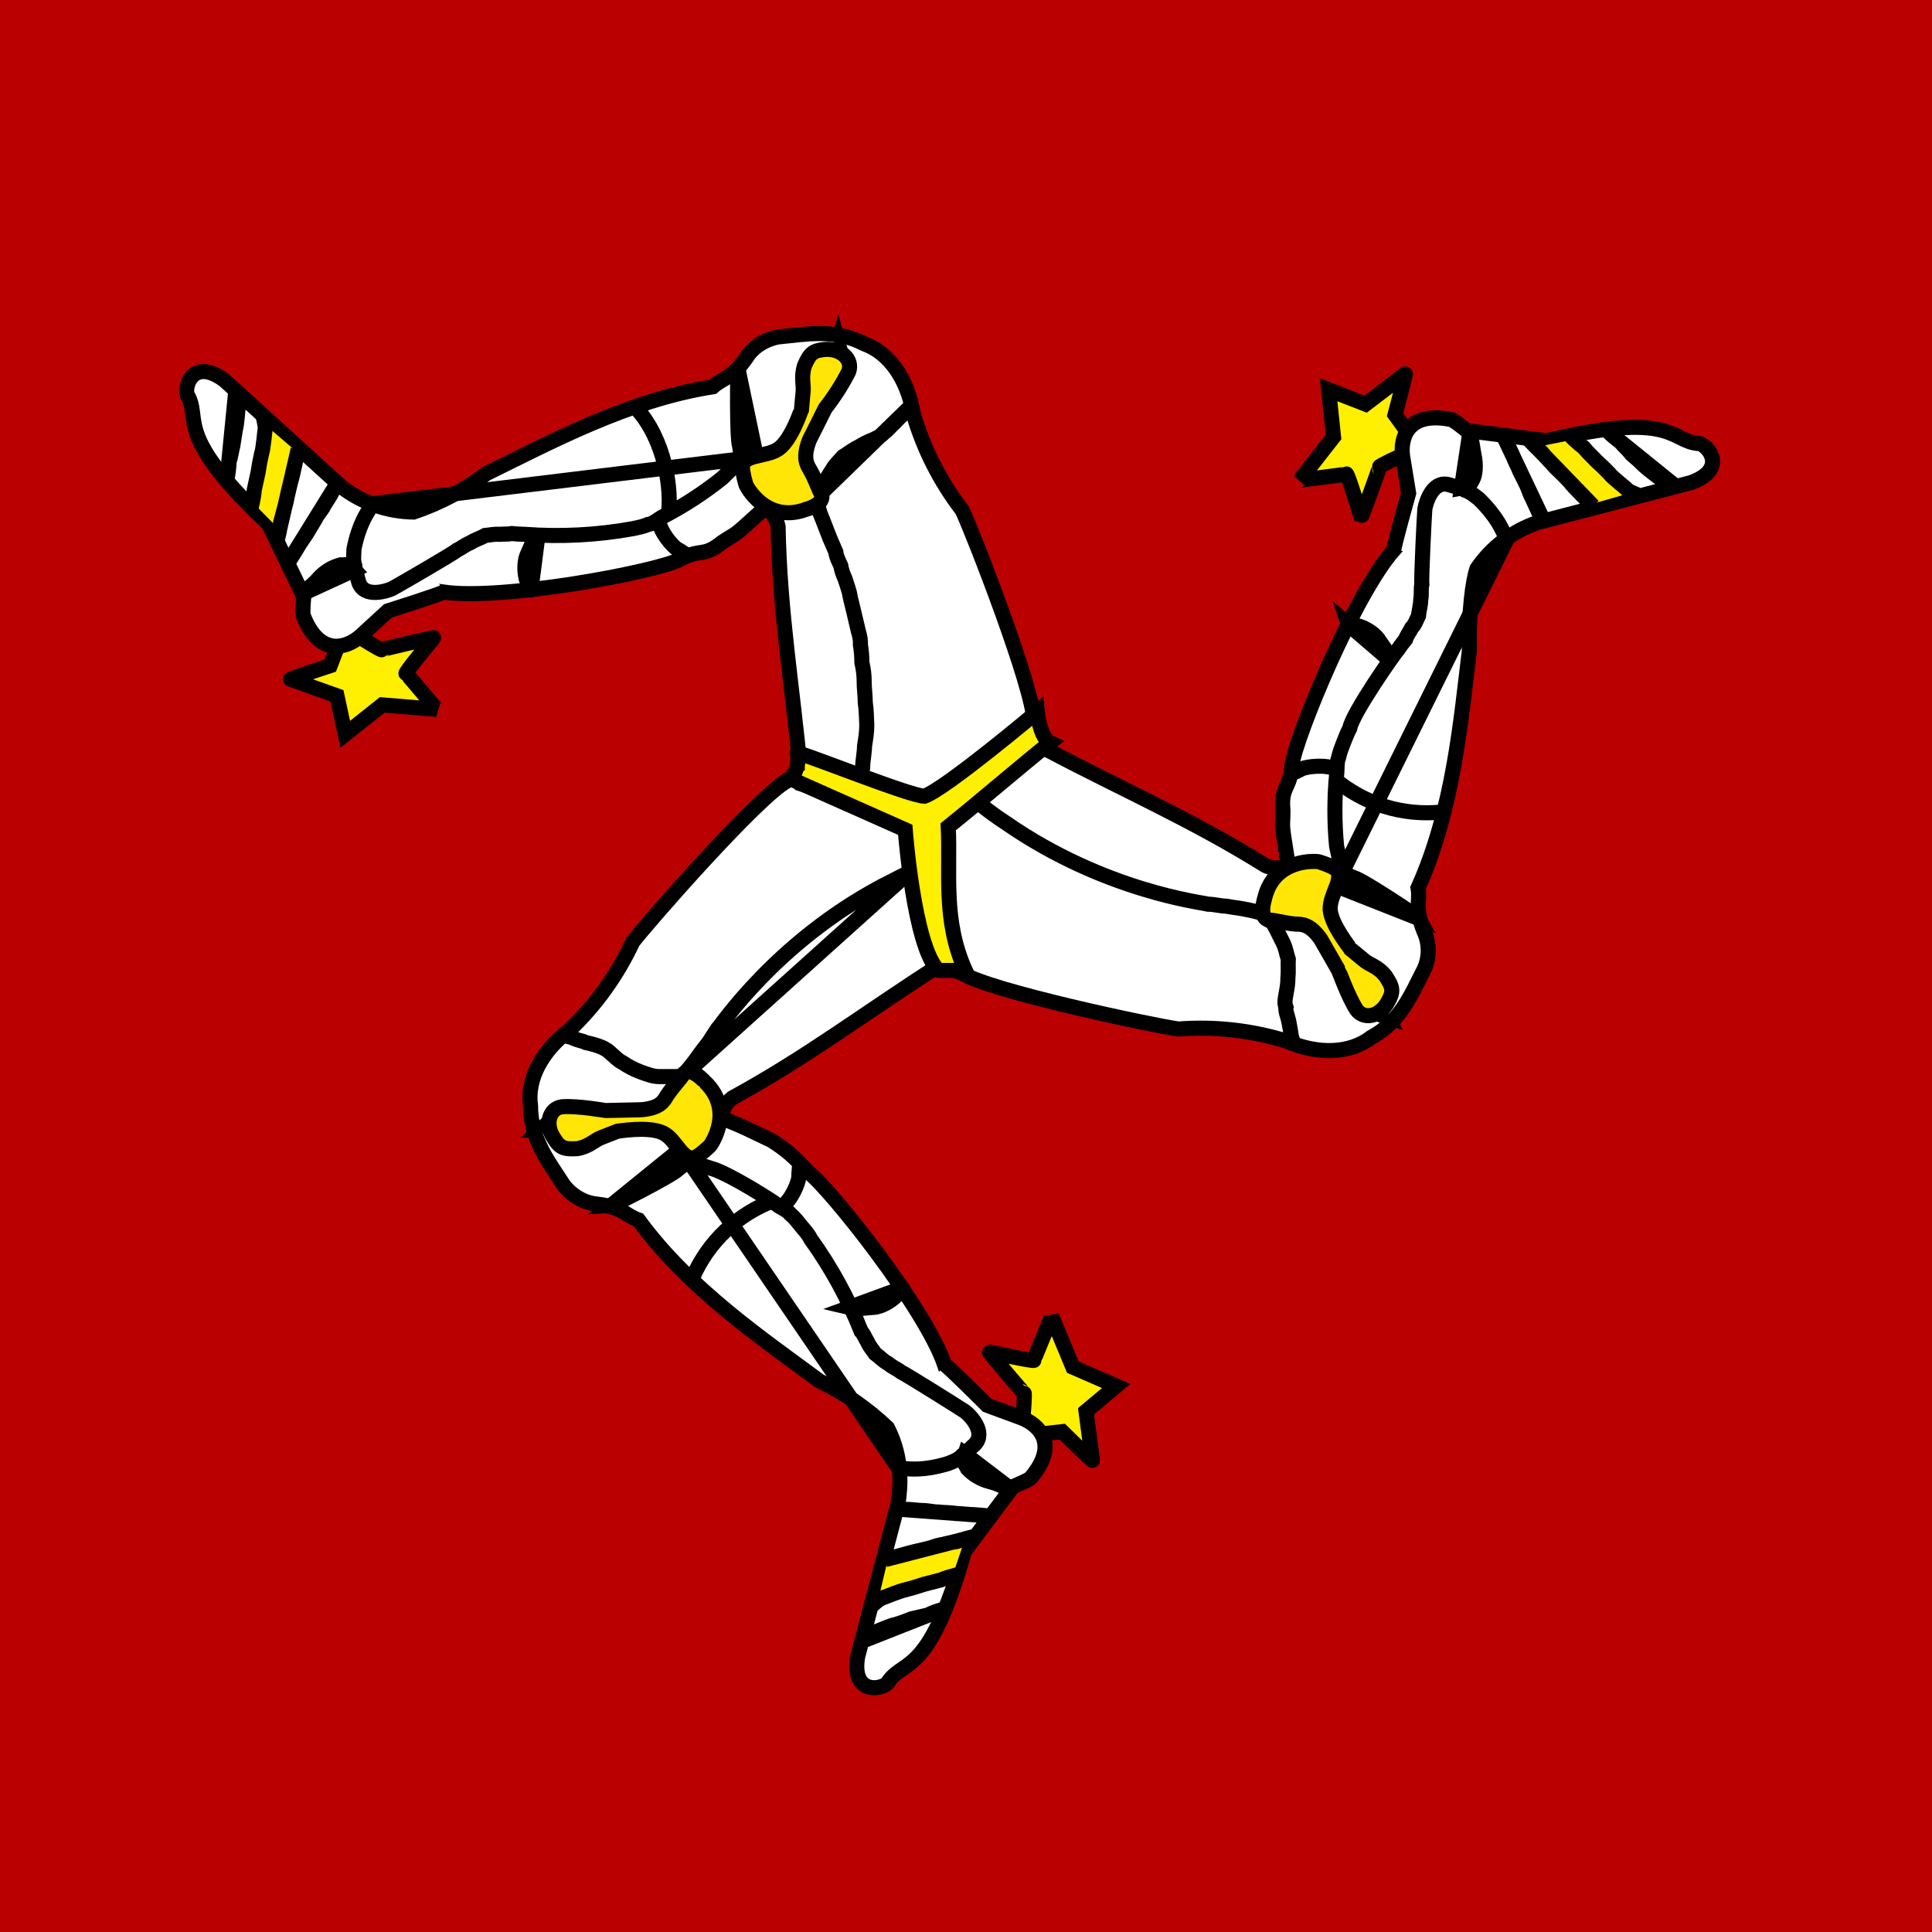 <svg width="52" height="52" viewBox="0 0 52 52" fill="none" xmlns="http://www.w3.org/2000/svg">
<rect x="0" y="0" width="52" height="52" fill="#808080" stroke="none"/>
<g clip-path="url(#clip0_10166_182012)">
<rect width="52" height="52" fill="#BA0000"/>
<path fill-rule="evenodd" clip-rule="evenodd" d="M27.524 38.187C27.544 38.127 27.585 37.497 27.565 37.497C27.544 37.497 26.61 36.39 26.63 36.39C26.651 36.39 27.829 36.654 27.829 36.613C27.829 36.573 28.306 35.445 28.306 35.425L28.875 36.796L30.043 37.304L29.23 37.984L29.403 39.305C29.403 39.335 28.59 38.533 28.59 38.533L27.686 38.634C27.686 38.634 27.565 38.228 27.524 38.187Z" fill="#FFEF00" stroke="black" stroke-width="0.406"/>
<path fill-rule="evenodd" clip-rule="evenodd" d="M21.196 21.013C20.414 21.419 17.438 24.822 17.032 25.35C16.617 26.242 16.038 27.048 15.325 27.727C14.584 28.285 14.178 29.047 14.279 29.758C14.279 30.672 14.777 31.281 15.173 31.901C15.406 32.195 15.732 32.378 16.067 32.408C16.767 32.49 16.828 32.713 17.184 32.835C18.545 34.704 20.596 36.085 22.059 37.172C22.732 37.491 23.349 37.916 23.887 38.431C24.314 39.264 24.232 40.056 24.171 40.462L23.085 44.586C22.892 45.703 23.877 45.459 23.928 45.236C24.364 44.657 25.024 45.063 25.959 41.752L27.259 40.016C27.259 40.016 27.756 39.812 27.756 39.762C28.518 38.848 27.939 38.34 27.503 38.167L26.568 37.822C26.568 37.822 25.471 36.725 25.421 36.725C24.903 35.212 22.343 31.992 21.754 31.545C21.348 31.108 21.145 30.936 20.759 30.692C20.16 30.408 19.967 30.306 19.601 30.164C19.296 30.042 19.51 29.707 19.703 29.555C21.734 28.448 23.328 27.229 25.268 25.99L25.573 25.787L24.872 21.805L21.642 20.668C21.47 20.78 21.338 20.901 21.196 21.013Z" fill="white" stroke="black" stroke-width="0.406"/>
<path fill-rule="evenodd" clip-rule="evenodd" d="M23.897 41.956C23.897 41.915 25.929 41.549 25.929 41.549L25.675 42.301L23.674 42.91L23.897 41.966V41.956Z" fill="#FFEC00"/>
<path d="M18.646 34.379C18.854 33.904 19.155 33.475 19.532 33.119C19.909 32.763 20.354 32.487 20.84 32.307" stroke="black" stroke-width="0.406"/>
<path d="M23.461 43.225C23.538 43.148 23.623 43.08 23.715 43.022C23.827 42.981 24.223 42.819 24.375 42.788C24.536 42.748 24.696 42.701 24.853 42.646L25.32 42.524C25.472 42.464 25.614 42.423 25.767 42.382M23.827 41.976C23.959 41.946 24.538 41.773 24.7 41.742C24.883 41.702 25.056 41.661 25.228 41.6C25.431 41.56 25.553 41.519 25.756 41.489C25.922 41.43 26.092 41.382 26.264 41.346L23.827 41.976Z" stroke="black" stroke-width="0.406"/>
<path d="M21.521 31.281C21.531 31.342 21.5 31.525 21.5 31.667C21.5 31.83 21.287 32.327 21.033 32.48M24.273 34.673H24.253C24.334 34.673 24.283 34.673 24.161 34.816C24.121 34.927 23.755 35.191 23.471 35.191C23.312 35.209 23.153 35.219 22.993 35.222L22.861 35.191L24.273 34.673ZM24.253 40.625H24.395C24.547 40.625 24.7 40.655 24.822 40.655C24.974 40.655 25.116 40.696 25.258 40.696C25.411 40.716 25.583 40.706 25.736 40.737C25.898 40.737 26.04 40.767 26.213 40.767C26.355 40.777 26.436 40.798 26.589 40.798L26.213 40.767C26.355 40.777 26.436 40.798 26.589 40.798L24.253 40.625ZM23.268 44.149C23.338 44.073 23.416 44.005 23.501 43.946C23.603 43.916 23.968 43.743 24.111 43.723C24.255 43.679 24.398 43.628 24.537 43.57L24.974 43.469C25.106 43.398 25.238 43.357 25.38 43.316L23.268 44.149ZM25.969 39.132C25.888 39.365 26 39.426 26.04 39.528C26.197 39.695 26.398 39.815 26.619 39.873C26.741 39.904 26.822 39.934 26.965 39.995C27.056 39.995 27.096 40.026 27.168 40.046L25.969 39.132ZM14.533 30.418H14.564C14.472 30.418 14.533 30.428 14.675 30.316C14.777 30.205 14.848 30.154 14.94 30.042L14.533 30.418ZM16.402 32.48C16.422 32.48 18.088 31.647 18.261 31.464L18.636 31.169C18.738 31.119 18.809 31.058 18.9 30.997C18.971 30.895 19.073 30.824 19.134 30.723C19.236 30.631 19.185 30.54 19.276 30.428L19.408 30.042L16.402 32.48Z" stroke="black" stroke-width="0.406"/>
<path d="M15.174 27.859C15.377 27.94 15.296 27.879 15.468 27.96C15.59 28.011 15.671 28.011 15.773 28.062C15.905 28.092 16.25 28.163 16.413 28.326C16.535 28.427 16.616 28.529 16.758 28.6C16.904 28.7 17.06 28.782 17.225 28.844C17.388 28.905 17.571 28.976 17.733 28.976H18.525H18.119H18.525M18.546 31.261L19.226 31.474C19.734 31.657 20.79 32.328 20.902 32.419C21.003 32.5 21.206 32.581 21.267 32.673C21.389 32.774 21.471 32.886 21.562 32.998C21.664 33.12 21.765 33.231 21.816 33.343C22.37 34.113 22.828 34.949 23.177 35.831C23.248 35.903 23.278 36.004 23.349 36.116C23.41 36.258 23.482 36.319 23.553 36.431C23.654 36.502 23.776 36.634 23.898 36.695C24.03 36.806 24.152 36.847 24.253 36.928C24.386 36.989 25.909 37.944 25.98 37.995C26.122 38.106 26.539 38.543 26.244 38.868C26.122 38.97 26 39.122 25.899 39.173C25.787 39.295 25.635 39.346 25.503 39.396C24.822 39.599 24.467 39.528 24.335 39.528H24.192L18.546 31.261Z" stroke="black" stroke-width="0.406"/>
<path fill-rule="evenodd" clip-rule="evenodd" d="M15.133 29.788C15.56 29.758 16.281 29.89 16.301 29.89L17.256 29.869C17.764 29.829 17.865 29.636 17.947 29.494C18.14 29.209 18.262 29.108 18.414 28.884C18.637 28.722 18.962 29.118 18.972 29.118C19.785 29.89 19.135 30.824 19.094 30.855C18.688 31.23 18.597 31.251 18.353 31.017C18.109 30.723 18.038 30.59 17.835 30.489C17.439 30.306 16.637 30.448 16.616 30.448L16.2 30.611C15.997 30.682 15.875 30.855 15.54 30.916C15.184 30.936 15.072 30.905 14.9 30.621C14.666 30.265 14.778 29.829 15.133 29.788Z" fill="#FFE606" stroke="black" stroke-width="0.406"/>
<path fill-rule="evenodd" clip-rule="evenodd" d="M37.761 12.258C37.7 12.258 37.121 12.543 37.131 12.563C37.141 12.573 36.644 13.934 36.634 13.924C36.623 13.904 36.278 12.736 36.237 12.756C36.207 12.777 34.988 12.919 34.978 12.929L35.892 11.761L35.76 10.491L36.755 10.877L37.822 10.065C37.842 10.055 37.548 11.162 37.548 11.162L38.076 11.893C38.076 11.893 37.771 12.197 37.761 12.258Z" fill="#FFEF00" stroke="black" stroke-width="0.406"/>
<path fill-rule="evenodd" clip-rule="evenodd" d="M25.898 26.193C26.62 26.67 31.048 27.605 31.718 27.696C32.698 27.621 33.684 27.731 34.623 28.021C35.466 28.387 36.329 28.366 36.908 27.92C37.7 27.493 37.984 26.762 38.33 26.091C38.403 25.932 38.441 25.759 38.441 25.584C38.441 25.408 38.403 25.235 38.33 25.076C38.066 24.426 38.228 24.263 38.167 23.898C39.122 21.785 39.325 19.327 39.548 17.509C39.528 16.443 39.64 15.631 39.752 15.306C40.146 14.729 40.716 14.294 41.377 14.066L45.51 12.99C46.587 12.604 45.886 11.873 45.663 11.934C44.952 11.832 44.972 11.06 41.631 11.863L39.477 11.588C39.477 11.588 39.071 11.253 39.02 11.284C37.852 11.07 37.69 11.822 37.751 12.279L37.913 13.274C37.913 13.274 37.497 14.757 37.517 14.798C36.451 15.996 34.877 19.835 34.775 20.577C34.724 21.267 34.47 21.135 34.531 21.816C34.531 22.344 34.47 22.019 34.643 23.095C34.694 23.42 34.288 23.4 34.064 23.299C32.114 22.08 30.266 21.277 28.224 20.201L27.91 20.038L24.781 22.598L25.37 25.97C25.553 26.071 25.716 26.122 25.888 26.193H25.898Z" fill="white" stroke="black" stroke-width="0.406"/>
<path fill-rule="evenodd" clip-rule="evenodd" d="M42.828 13.569C42.364 13.06 41.914 12.538 41.478 12.005L42.25 11.852L43.753 13.305L42.828 13.569Z" fill="#FFEC00"/>
<path d="M38.798 21.856C38.282 21.909 37.76 21.858 37.264 21.704C36.769 21.55 36.309 21.298 35.913 20.962" stroke="black" stroke-width="0.406"/>
<path d="M44.14 13.335C44.109 13.335 43.936 13.264 43.835 13.213C43.754 13.122 43.408 12.868 43.317 12.746C43.204 12.626 43.085 12.511 42.961 12.401C42.84 12.269 42.748 12.198 42.626 12.045C42.504 11.953 42.388 11.851 42.281 11.741M42.88 13.62C42.779 13.528 42.352 13.112 42.251 12.97C42.127 12.836 41.998 12.707 41.865 12.584C41.733 12.431 41.631 12.34 41.499 12.177C41.369 12.064 41.247 11.942 41.133 11.812L42.88 13.62Z" stroke="black" stroke-width="0.406"/>
<path d="M34.683 20.871C34.723 20.83 34.906 20.77 35.028 20.698C35.17 20.627 35.709 20.566 35.962 20.709M36.288 16.808L36.298 16.839C36.257 16.758 36.277 16.808 36.47 16.839C36.592 16.819 36.998 17.012 37.13 17.255C37.212 17.367 37.334 17.54 37.395 17.662C37.415 17.692 37.415 17.763 37.435 17.794L36.288 16.808ZM41.498 13.914L41.477 13.894L41.416 13.792L41.234 13.396C41.163 13.274 41.132 13.122 41.061 13C41 12.858 40.909 12.716 40.858 12.573C40.776 12.421 40.736 12.289 40.655 12.127C40.584 12.005 40.573 11.923 40.492 11.791L40.655 12.127C40.584 12.005 40.573 11.923 40.492 11.791L41.498 13.914ZM45.042 13.04C44.944 13.019 44.848 12.985 44.758 12.939C44.677 12.868 44.352 12.634 44.25 12.533C44.143 12.426 44.031 12.324 43.915 12.228C43.813 12.096 43.722 12.025 43.61 11.893C43.495 11.81 43.386 11.719 43.285 11.619L45.042 13.04ZM39.334 13.142C39.588 13.101 39.588 12.98 39.649 12.888C39.7 12.787 39.741 12.533 39.669 12.218L39.609 11.862C39.568 11.771 39.568 11.72 39.558 11.659L39.334 13.142ZM37.354 27.381L37.344 27.361C37.384 27.442 37.364 27.391 37.181 27.31L36.826 27.209L37.354 27.381ZM38.237 24.741C38.227 24.72 36.684 23.684 36.44 23.623C36.298 23.552 36.166 23.522 36.003 23.441L35.719 23.298C35.587 23.278 35.475 23.227 35.363 23.227C35.241 23.187 35.17 23.268 35.038 23.248L34.632 23.319L38.237 24.741Z" stroke="black" stroke-width="0.406"/>
<path d="M34.796 28.031L34.786 28.011C34.826 28.082 34.806 28.041 34.755 27.899C34.745 27.767 34.704 27.595 34.684 27.473C34.654 27.341 34.593 27.198 34.613 27.117C34.562 26.985 34.593 26.884 34.613 26.752C34.644 26.589 34.664 26.477 34.664 26.325C34.684 26.122 34.664 26 34.674 25.817C34.623 25.665 34.613 25.543 34.542 25.391L34.339 24.984L34.136 24.629L34.339 24.974L34.136 24.629M36.126 23.481L35.974 22.77C35.914 22.135 35.914 21.496 35.974 20.861C35.994 20.729 35.974 20.516 36.025 20.404C36.055 20.262 36.106 20.13 36.157 19.998C36.218 19.845 36.269 19.713 36.329 19.602C36.401 19.195 37.548 17.56 37.629 17.479C37.694 17.385 37.761 17.293 37.833 17.205C37.863 17.103 37.934 17.022 37.995 16.9C38.097 16.788 38.117 16.697 38.178 16.575C38.188 16.463 38.239 16.28 38.239 16.148C38.269 15.976 38.239 15.844 38.269 15.732C38.249 15.58 38.34 13.782 38.35 13.701C38.381 13.518 38.554 12.939 38.98 13.041C39.133 13.091 39.315 13.122 39.427 13.193C39.569 13.234 39.691 13.345 39.803 13.427C40.311 13.924 40.422 14.259 40.493 14.381L40.565 14.503L36.126 23.481Z" stroke="black" stroke-width="0.406"/>
<path fill-rule="evenodd" clip-rule="evenodd" d="M36.512 27.178C36.278 26.812 36.035 26.122 36.025 26.112L35.547 25.279C35.263 24.873 35.039 24.873 34.877 24.873C34.532 24.842 34.379 24.771 34.125 24.761C33.861 24.639 34.054 24.162 34.044 24.152C34.318 23.075 35.466 23.177 35.507 23.197C36.025 23.369 36.085 23.441 36.004 23.766C35.872 24.121 35.801 24.253 35.801 24.477C35.831 24.903 36.36 25.543 36.36 25.553L36.705 25.837C36.867 25.98 37.081 26 37.294 26.274C37.487 26.569 37.517 26.68 37.355 26.965C37.152 27.351 36.725 27.462 36.512 27.178Z" fill="#FFE606" stroke="black" stroke-width="0.406"/>
<path fill-rule="evenodd" clip-rule="evenodd" d="M9.669 17.134C9.719 17.174 10.258 17.51 10.278 17.489C10.298 17.469 11.7 17.144 11.68 17.164C11.659 17.185 10.887 18.109 10.928 18.129C10.969 18.149 11.741 19.084 11.761 19.094L10.288 18.972L9.293 19.764L9.069 18.728L7.82 18.281C7.8 18.271 8.887 17.916 8.887 17.916L9.212 17.073C9.212 17.073 9.628 17.144 9.689 17.134H9.669Z" fill="#FFEF00" stroke="black" stroke-width="0.406"/>
<path fill-rule="evenodd" clip-rule="evenodd" d="M27.828 19.429C27.828 18.545 26.183 14.33 25.898 13.731C25.298 12.952 24.85 12.066 24.578 11.121C24.426 10.207 23.938 9.496 23.258 9.252C22.455 8.836 21.683 8.998 20.942 9.069C20.576 9.14 20.262 9.344 20.089 9.628C19.683 10.207 19.469 10.156 19.185 10.41C16.9 10.765 14.736 11.944 13.091 12.746C12.498 13.195 11.836 13.544 11.131 13.782C10.432 13.772 9.756 13.537 9.201 13.112L6.043 10.237C5.129 9.557 4.905 10.542 5.078 10.694C5.383 11.344 4.722 11.741 7.231 14.107L8.176 16.057C8.176 16.057 8.125 16.585 8.176 16.605C8.622 17.702 9.354 17.428 9.699 17.123L10.441 16.443C10.441 16.443 11.913 15.976 11.933 15.935C13.518 16.169 17.601 15.397 18.271 15.072C18.88 14.737 18.911 15.021 19.439 14.594C19.876 14.3 19.642 14.533 20.454 13.792C20.698 13.589 20.891 13.924 20.942 14.168C20.983 16.473 21.328 18.454 21.541 20.749L21.582 21.105L25.441 22.323L27.94 19.987L27.838 19.419L27.828 19.429Z" fill="white" stroke="black" stroke-width="0.406"/>
<path fill-rule="evenodd" clip-rule="evenodd" d="M7.993 12.167C8.024 12.198 7.425 14.158 7.425 14.158L6.876 13.599L7.262 11.538L7.993 12.167Z" fill="#FFEC00"/>
<path d="M17.144 11.009C17.875 11.822 18.109 13.162 17.977 13.914" stroke="black" stroke-width="0.406"/>
<path d="M7.08 11.203C7.09 11.233 7.13 11.406 7.141 11.517C7.12 11.639 7.09 12.066 7.039 12.218C7.001 12.379 6.971 12.542 6.948 12.706L6.846 13.173C6.831 13.33 6.804 13.487 6.765 13.64M8.024 12.096C7.994 12.228 7.872 12.828 7.821 12.98C7.773 13.158 7.732 13.337 7.699 13.518L7.557 14.046C7.537 14.219 7.506 14.381 7.455 14.554L8.024 12.096Z" stroke="black" stroke-width="0.406"/>
<path d="M18.566 14.991C18.506 14.97 18.363 14.848 18.241 14.787C18.099 14.706 17.744 14.29 17.734 13.995M14.291 15.874L14.301 15.844C14.26 15.925 14.301 15.874 14.22 15.701C14.128 15.6 14.077 15.163 14.199 14.909C14.261 14.761 14.328 14.615 14.402 14.473C14.412 14.442 14.463 14.401 14.484 14.371L14.291 15.874ZM9.02 13.101L9.009 13.122L8.948 13.223C8.887 13.366 8.786 13.487 8.725 13.599C8.664 13.731 8.552 13.833 8.491 13.965L8.248 14.371C8.156 14.513 8.065 14.625 7.984 14.777L7.78 15.102L7.984 14.777L7.78 15.102L9.02 13.101ZM6.338 10.603C6.359 10.623 6.409 10.796 6.42 10.908C6.399 11.009 6.379 11.415 6.338 11.547L6.267 11.994C6.227 12.157 6.216 12.269 6.166 12.431C6.16 12.574 6.143 12.717 6.115 12.858L6.338 10.603ZM9.548 15.336C9.375 15.143 9.273 15.214 9.162 15.204C8.939 15.265 8.738 15.388 8.583 15.559C8.502 15.651 8.43 15.722 8.319 15.813C8.268 15.894 8.227 15.915 8.177 15.966L9.548 15.336ZM22.548 9.181L22.538 9.212C22.578 9.13 22.548 9.171 22.588 9.364C22.639 9.496 22.639 9.587 22.69 9.709L22.548 9.181ZM19.856 9.892C19.856 9.912 19.826 11.771 19.907 12.015C19.927 12.167 19.968 12.289 19.988 12.482C19.988 12.584 20.019 12.685 20.029 12.787C20.09 12.909 20.1 13.03 20.171 13.122C20.202 13.254 20.303 13.264 20.364 13.376C20.435 13.467 20.567 13.619 20.648 13.68L19.856 9.892Z" stroke="black" stroke-width="0.406"/>
<path d="M23.177 20.81L23.208 20.759C23.157 20.861 23.167 20.831 23.218 20.668C23.218 20.485 23.269 20.252 23.269 20.079C23.299 19.896 23.33 19.703 23.33 19.52C23.32 19.317 23.32 19.114 23.289 18.911C23.289 18.728 23.259 18.535 23.259 18.342C23.259 18.16 23.238 18.007 23.198 17.834C23.197 17.671 23.184 17.508 23.157 17.347C23.167 17.225 23.137 17.103 23.106 17.002L22.984 16.484L22.883 16.067C22.863 15.905 22.781 15.702 22.741 15.57C22.688 15.46 22.651 15.344 22.629 15.224C22.578 15.113 22.507 14.981 22.497 14.859L22.334 14.483L22.192 14.117C22.141 13.975 22.08 13.853 22.04 13.711C21.989 13.66 21.979 13.61 21.959 13.569M19.958 12.35L19.45 12.858C18.951 13.259 18.414 13.61 17.845 13.904C17.723 13.965 17.571 14.107 17.439 14.117C17.307 14.178 17.165 14.198 17.033 14.229C16.072 14.403 15.092 14.454 14.118 14.381C14.003 14.379 13.887 14.372 13.773 14.361C13.671 14.381 13.569 14.371 13.438 14.381C13.275 14.371 13.194 14.402 13.062 14.412C12.96 14.473 12.787 14.524 12.666 14.605C12.513 14.666 12.412 14.757 12.3 14.808C12.198 14.899 10.634 15.803 10.553 15.844C10.391 15.915 9.812 16.098 9.659 15.681C9.619 15.519 9.558 15.346 9.548 15.224C9.497 15.082 9.527 14.92 9.527 14.777C9.669 14.077 9.893 13.802 9.954 13.681L10.025 13.559L19.958 12.35ZM24.477 10.969L24.467 10.999C24.498 10.928 24.488 10.959 24.386 11.081C24.284 11.162 24.163 11.284 24.071 11.385C23.97 11.466 23.888 11.588 23.807 11.629C23.726 11.731 23.624 11.771 23.502 11.832C23.367 11.883 23.238 11.947 23.116 12.025C22.944 12.106 22.842 12.198 22.69 12.289C22.588 12.411 22.487 12.492 22.405 12.634C22.324 12.767 22.243 12.878 22.172 13.031L21.989 13.386L22.172 13.031L21.989 13.386L24.477 10.969Z" stroke="black" stroke-width="0.406"/>
<path fill-rule="evenodd" clip-rule="evenodd" d="M22.842 10.004C22.664 10.352 22.453 10.682 22.212 10.989L21.785 11.842C21.603 12.309 21.714 12.502 21.796 12.634C21.968 12.939 21.999 13.101 22.121 13.325C22.171 13.609 21.664 13.711 21.664 13.721C20.607 14.087 20.069 13.071 20.069 13.02C19.927 12.492 19.947 12.411 20.272 12.299C20.638 12.208 20.78 12.198 20.963 12.076C21.318 11.812 21.562 11.03 21.572 11.02L21.613 10.573C21.643 10.37 21.552 10.166 21.653 9.841C21.796 9.516 21.877 9.435 22.202 9.405C22.628 9.374 22.964 9.669 22.842 10.004Z" fill="#FFE606" stroke="black" stroke-width="0.406"/>
<path fill-rule="evenodd" clip-rule="evenodd" d="M21.459 20.282C21.297 20.13 24.445 21.42 24.882 21.43C25.471 21.216 27.919 19.155 27.919 19.155C27.939 19.358 28.031 19.876 28.264 19.988C27.32 20.749 26.466 21.491 25.522 22.253C25.583 23.471 25.37 24.761 25.979 26.112C25.979 26.112 25.248 26.132 25.248 26.112C24.598 25.462 24.364 22.334 24.364 22.334L21.256 20.953C21.409 20.851 21.52 20.556 21.459 20.272V20.282Z" fill="#FFEF00" stroke="black" stroke-width="0.406"/>
<path d="M26.417 21.674C26.629 21.844 26.849 22.003 27.077 22.151C29.738 23.999 32.389 24.294 32.511 24.335C32.612 24.335 32.765 24.365 32.917 24.385C33.039 24.385 33.181 24.426 33.303 24.436C33.445 24.456 33.75 24.517 33.892 24.558C33.953 24.538 33.841 24.527 33.892 24.517M24.457 23.492C24.508 23.451 23.888 23.776 23.726 23.857C20.872 25.381 19.399 27.615 19.308 27.696L19.084 28.042L18.851 28.346C18.737 28.511 18.615 28.671 18.485 28.824C18.465 28.885 18.526 28.793 18.506 28.844L24.457 23.492Z" stroke="black" stroke-width="0.406"/>
</g>
<defs>
<clipPath id="clip0_10166_182012">
<rect width="52" height="52" fill="white"/>
</clipPath>
</defs>
</svg>
